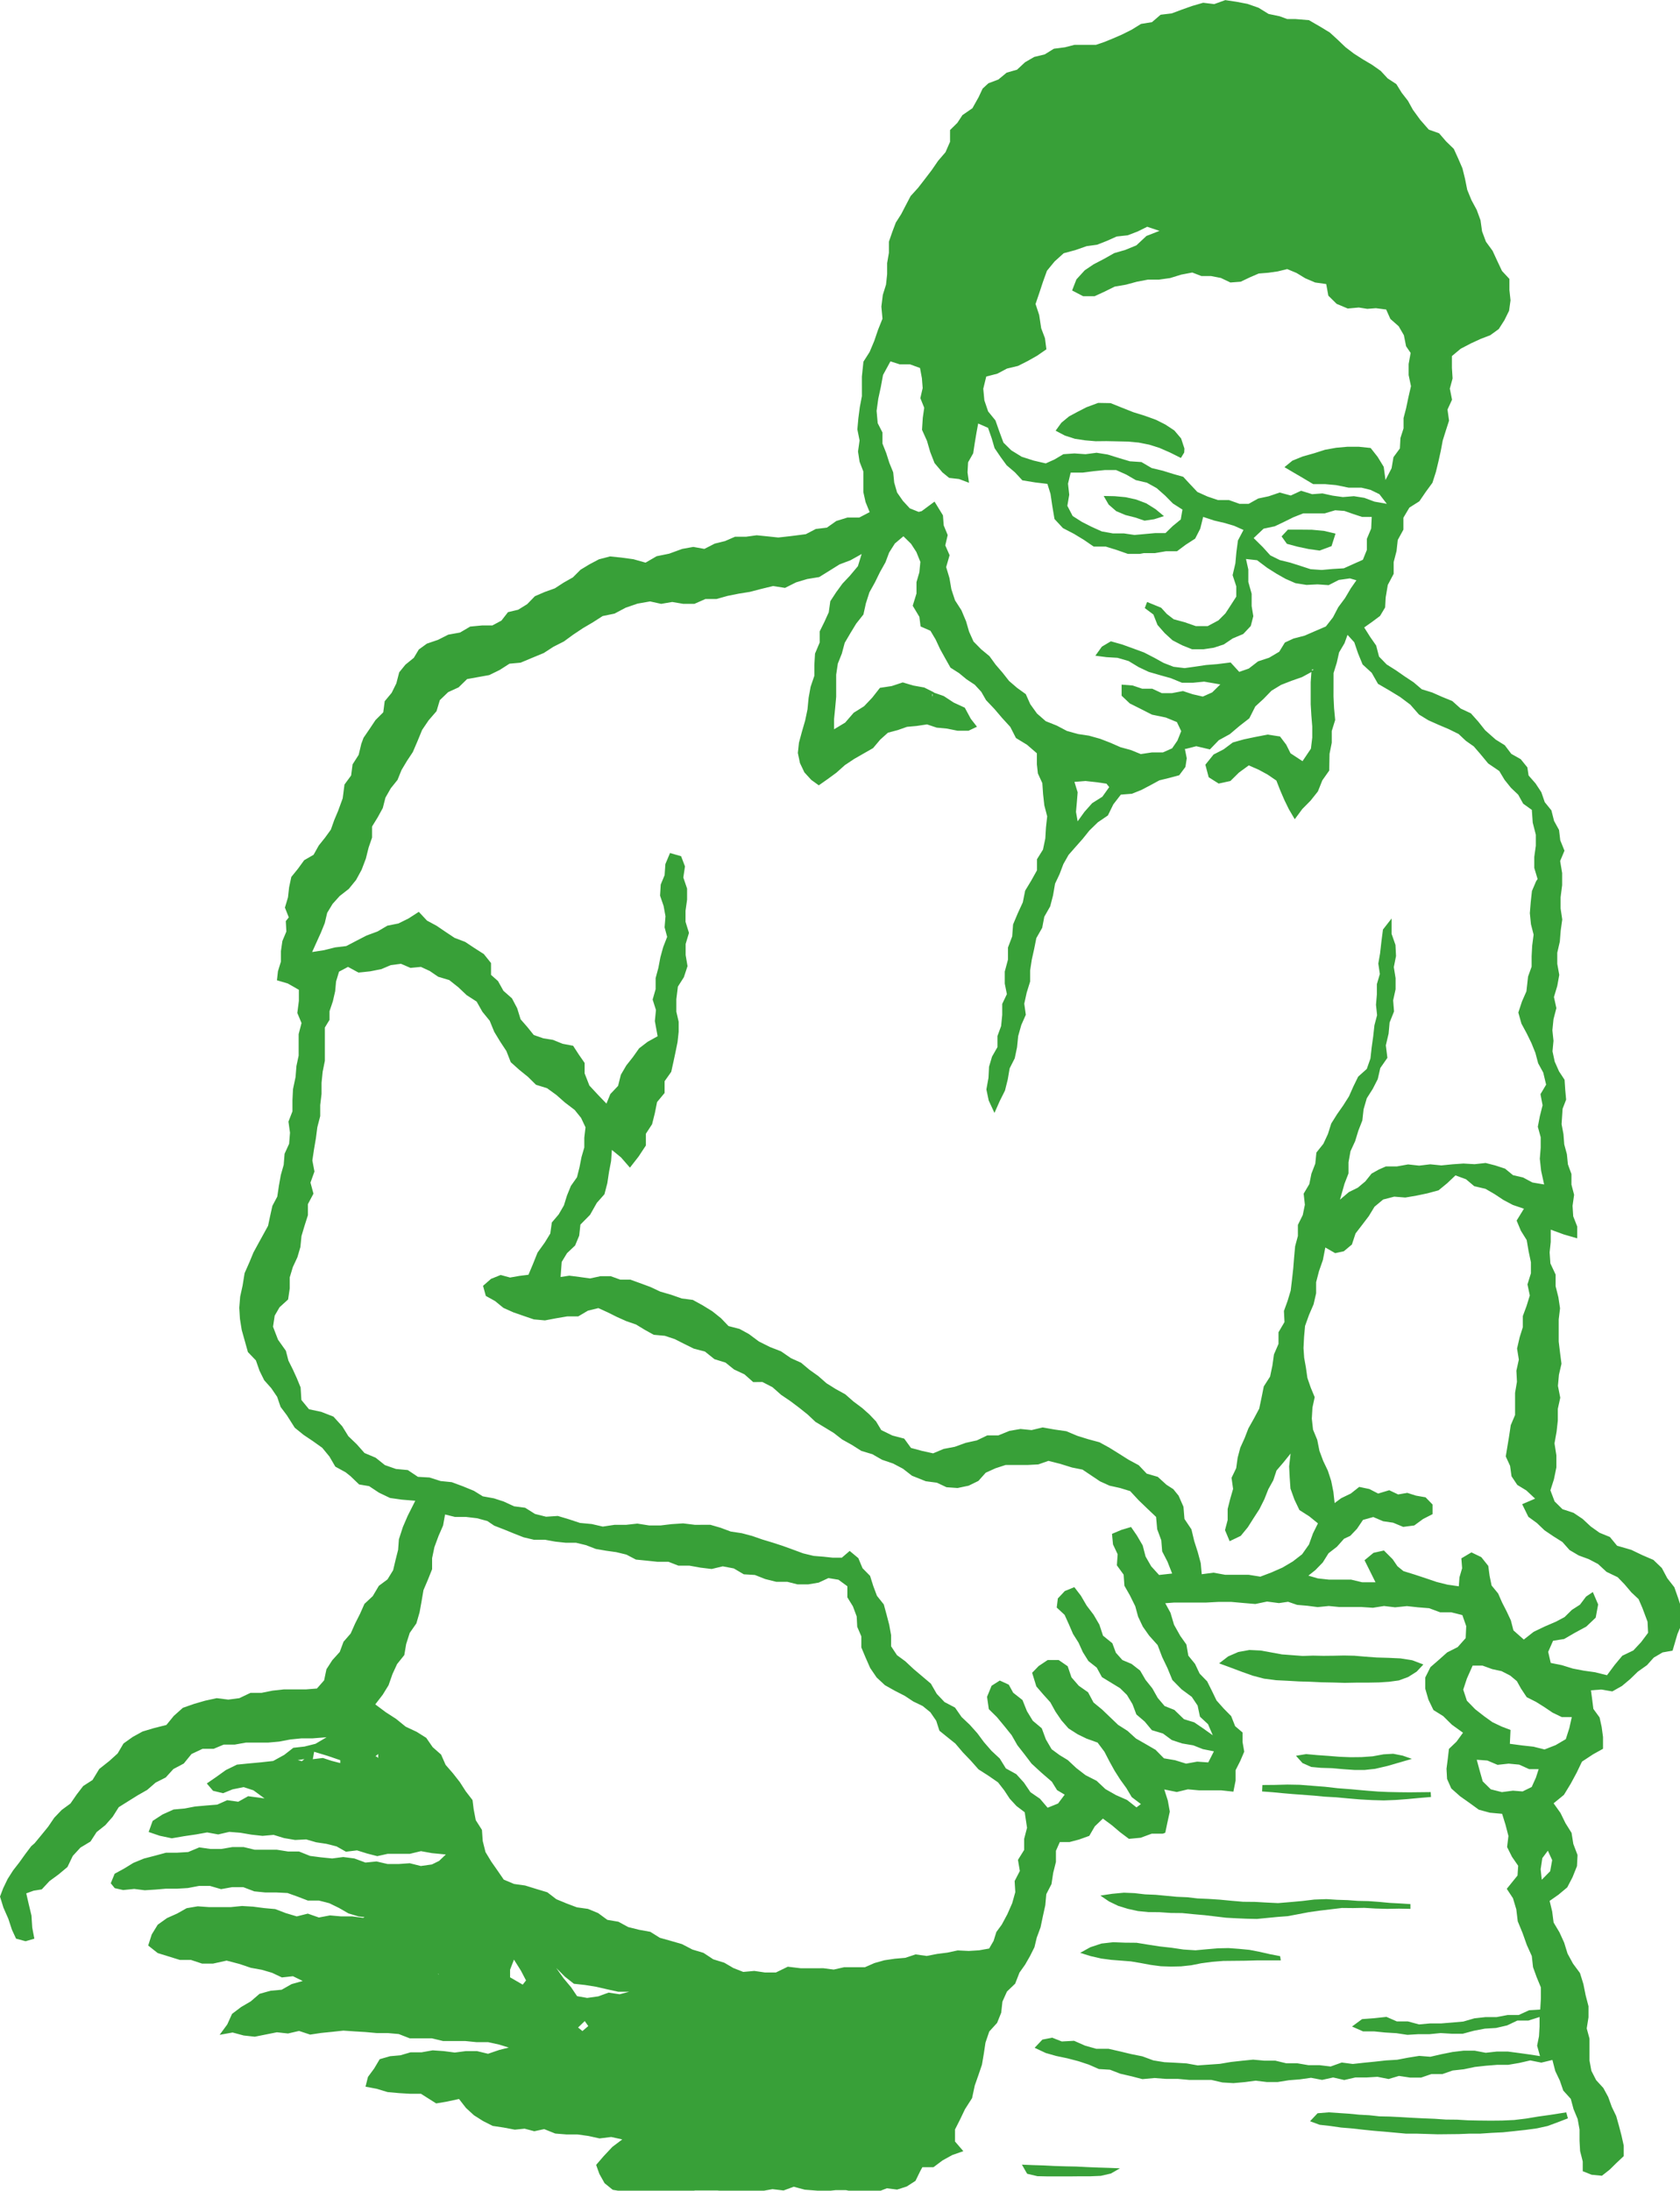 <svg xmlns="http://www.w3.org/2000/svg" viewBox="0 0 151.67 197.75"><defs><style>.cls-1{fill:#38a038}</style></defs><title>img_industry_guide2</title><g id="レイヤー_2" data-name="レイヤー 2"><g id="レイヤー_1-2" data-name="レイヤー 1"><path class="cls-1" d="M32.39 173l-.93-.28-.85-.49-.88-.43-.94-.24h-1l-.91-.35-.92-.33-1-.05h-1l-1-.1-1-.38h-1l-1 .18-1-.29h-1l-1 .19-1 .06h-1l-.94.08-.95.06-.95-.12-1 .1-.76-.17L10 170l.35-.86.86-.47.83-.51.95-.39 1-.26 1-.27h1l1-.06 1-.42 1 .14h1l1-.17h1l1 .24h2l1 .16h1l1 .4 1 .13 1 .1 1-.13 1 .13 1 .37 1-.1 1 .23h1l1-.07 1 .25 1-.14.65-.32.61-.58-1.25-.12-1-.18-1 .24h-2l-.94.21-.93-.24-.9-.28-1 .12-.85-.48-.91-.23-.93-.14-.9-.26-1 .05-1-.17-.94-.29-1 .09-1-.11-1-.17-1-.08-1 .23-1-.18-1 .18-1.09.16-1.1.19-1.09-.23-1-.34.36-1 .89-.58 1-.45 1-.09.94-.18 1-.09 1-.08.9-.4 1 .14.89-.5 1.48.2-1-.73-.88-.29-1 .2-.86.35-.91-.22-.56-.66.84-.58.88-.63 1-.49 1.1-.11 1.08-.1 1.09-.12 1-.55.82-.64 1-.11 1-.25 1-.59-1.28.1h-1l-1 .1-1 .19-1 .09h-2l-1 .18h-1l-.91.38h-1l-1 .47-.7.86-.94.5-.69.76-.91.46-.76.66-.86.49-.85.53-.86.54-.55.87-.66.75-.79.63-.55.85-.91.55-.69.75-.48 1-.79.66-.83.61-.7.75-.74.12-.66.24.23 1 .24 1 .07 1.09.19 1-.79.23-.86-.23-.37-.8-.33-1-.44-1-.31-1 .29-.76.4-.83.49-.77.56-.72.53-.74.55-.73.3-.26.62-.75.61-.75.55-.81.67-.7.79-.58.56-.81.59-.77.84-.54.61-1 .92-.73.74-.67.53-.9.83-.59.89-.49 1-.3 1.15-.29.67-.82.82-.73 1-.35 1-.29 1.05-.23 1.05.13 1-.13 1-.48h1l1-.2 1-.11h2l1-.08.65-.74.21-1 .53-.82.67-.74.34-.92.65-.75.4-.9.44-.87.4-.9.75-.7.55-.93.78-.58.51-.83.22-.93.23-.91.07-.95.36-1.11.43-1 .69-1.37-1.22-.1-1.06-.15-1-.48-.89-.59-.9-.15-.78-.75-.44-.35-.93-.51-.53-.91-.65-.79-.84-.6-.85-.57-.79-.64-.71-1.12-.57-.76-.31-.91-.53-.78-.64-.72-.42-.85-.33-.94-.72-.75-.28-1-.28-1-.16-1-.06-1 .08-1 .22-1 .18-1.12.44-1 .36-.87.43-.79.44-.8.45-.82.19-.9.2-.9.44-.83.15-1 .17-.95.26-.92.08-1 .41-.9.08-1-.14-1 .36-.93v-1l.05-1 .23-1.09.08-1 .2-.94v-1.94l.26-1-.38-.91.14-1.09v-1l-1-.57-.98-.29.09-.81.27-.88v-.94l.13-.91.36-.86-.05-.94.27-.34-.35-.88L26 81l.1-.9.2-.94.6-.74.56-.77.85-.49.47-.84.56-.7.53-.73.3-.85.35-.83.42-1.15.16-1.24.6-.82.13-1 .55-.86.24-1 .2-.54.54-.79.54-.81.7-.7.13-1 .63-.76.42-.85.26-1 .56-.69.76-.62.45-.75.73-.53 1-.34.93-.47 1.06-.19.92-.54 1.06-.1h.94l.82-.44.59-.76.92-.22.81-.5.7-.72.88-.38.92-.33.8-.52.83-.47.69-.69.81-.49.85-.45 1-.26 1 .1 1.11.15 1.1.31 1-.58 1.13-.23 1.18-.43 1-.18 1 .18.94-.48.93-.23.9-.39h1l.95-.13 1 .1.95.1 1-.11.49-.06 1-.13.9-.47 1-.12.85-.6 1-.31h1.07l.94-.49-.37-.91-.2-.9v-1.86l-.34-.88-.14-.92.14-1-.2-1 .09-1 .13-1 .19-1V34l.14-1.35.56-.88.42-1 .34-1 .4-1-.1-1.09.13-1.06.29-.93.1-.94v-1l.16-.93v-1l.3-.87.32-.85.49-.77.42-.81.43-.82.68-.75.62-.8.61-.8.57-.83.67-.78.41-.94v-1.06l.66-.65.46-.7.9-.62.56-1 .36-.77.52-.48.9-.34.75-.62.94-.27.72-.67.83-.48.95-.23.82-.51 1-.13.86-.22h1.94l.76-.26.69-.28.9-.39.88-.44.84-.52L104 2l.78-.67 1-.12.91-.34.93-.33 1-.29 1 .12 1-.36 1 .15 1 .19 1 .35.91.56 1 .21.68.25h.75l1.21.1 1.07.62.82.5.71.65.7.67.76.58.81.52.83.49.78.55.63.68.78.51.49.79.56.72.44.8.67.92.77.88.93.33.63.73.7.68.4.88.38.88.23.93.2 1 .38.93.48.89.34.93.14 1 .35.94.6.82.42.91.43.91.67.72v1l.1.93-.13.94-.42.85-.51.8-.77.56-.86.33-.87.4-.94.49-.79.66v1.08l.06.94-.25.92.2 1-.41.89.14 1-.29.9-.28.89-.17.91-.2.91-.24 1-.32 1-.6.82-.58.85-.9.57-.54.91v1.08l-.51.93-.11 1-.26 1v1.06l-.53 1-.19 1.13-.05.9-.46.77-.71.53-.72.51.53.84.55.79.26 1 .69.71.84.53.79.55.8.53.74.63.94.29.88.39.93.38.76.68.92.43.67.75.62.78.95.84.82.51.59.78.85.48.6.74.11.73.63.72.52.79.31.9.6.74.24.95.45.82.11.93.38.94-.39.93.18 1.09v1.09l-.14 1.1v1l.15 1-.14 1-.08 1-.23 1v1l.18 1-.18 1-.3 1 .22 1-.26 1-.1 1 .1.95-.09.95.2.93.39.88.5.76.06.91.08.88-.32.83-.09 1.39.17.9.07.92.24.89.09.91.32.88v.95l.24.92-.14 1 .06.94.36.92v1.07l-1.21-.35L140 111v1.11l-.1.94.07 1 .47 1v1.05l.25 1 .15 1-.12 1v2l.12 1 .13 1-.23 1-.09 1 .21 1.07-.22 1v1.05l-.11 1-.19 1.07.17 1.08v1.09l-.22 1.07-.32 1 .38 1 .71.7 1 .33.82.55.73.68.8.57.93.38.65.79 1.28.37 1 .48 1 .43.76.73.49.92.64.82.35 1 .32 1 .06 1.15-.45 1.07-.44 1.5-.9.16-.8.47-.61.68-.83.59-.69.67-.74.62-.87.49-1-.17-.93.07.11.81.11.87.56.77.19.87.12.89v1.07l-.9.5-1 .66-.48 1-.54 1-.61 1-.93.76.62.87.45.92.55.88.16 1 .38 1-.05 1-.4 1-.48.92-.79.66-.8.56.23.95.13 1 .53.89.42.92.31 1 .49.9.63.85.31 1 .2 1 .26 1v1l-.16 1 .25.92V186l.17.93.43.84.65.71.44.81.32.89.4.83.25.89.23.88.2.9v.95l-.65.61-.62.61-.7.55-.93-.09-.8-.32v-.88l-.24-.94-.05-.94v-1l-.17-.95-.37-.89-.25-.93-.68-.75-.31-.9-.41-.86-.26-1-1 .24-1-.2-1 .23-1 .17h-1l-1 .08-1 .11-1 .21-1 .11-.92.32h-1l-.93.32h-1l-1-.15-.94.28-1-.2-1 .06h-1l-1 .23-1-.23-1 .22-1-.19-1 .14-1 .08-1 .16h-1l-1-.12-1 .13-1 .09-1-.06-1-.23h-2l-1-.09h-1.07l-1.06-.08-1.09.1-1-.26-1-.23-.93-.36-1-.06-.91-.4-.94-.31-1-.26-1-.21-.95-.27-1-.47.7-.74.89-.17.86.34 1.11-.06 1 .44 1 .28h1.11l1.05.24 1 .24 1 .2 1 .37 1 .16 1 .05 1 .06 1 .18 1-.07 1-.07 1-.17 1-.11 1-.1 1 .09h1l1 .24h1l1 .17h1l1 .12 1-.36 1 .13 1-.11 1-.1 1-.11 1-.06 1-.19 1-.16 1 .08 1-.23 1-.2 1-.12h1l1 .19 1-.11h1l1 .13 1 .14.9.14-.26-.94.17-.86.05-.87v-.86l-1 .32h-1l-.93.44-1 .23-1 .06-1 .19-1 .27h-1l-1-.06-1 .1h-1l-1 .06-1-.15-1-.06-1-.1h-1l-1-.44.91-.67 1.08-.08 1.12-.12.94.41h1l1 .27 1-.09h1l1-.08 1-.09 1-.29 1-.11h1l1-.19h1l.94-.43 1-.06.06-1v-1l-.38-.92-.33-.91-.11-1-.45-1-.38-1.07-.44-1.07-.13-1.08-.3-1-.56-.85.97-1.2.06-.88-.56-.81-.44-.88.12-1-.26-1-.31-1-1.1-.1-1-.27-.84-.61-.85-.6-.8-.71-.38-.86-.05-.92.11-.85.11-.94.68-.65.59-.81-1-.72-.79-.78-.88-.55-.45-.93-.29-1v-1l.47-.94.77-.67.74-.66.95-.48.72-.81.05-1.08-.35-1-1-.25h-1l-1-.37-1-.08-1-.11-1.07.11-1-.12-1 .16-1.07-.07H120.89l-.93-.09-1 .1-.93-.12-.93-.08-.81-.28-.83.12-1.07-.14-1.06.22-1.07-.09-1.12-.1h-1.12l-1.12.06H106l-.8.06.47.86.32 1.08.56 1 .56.79.17 1 .61.75.41.87.68.7.43.86.42.87.64.72.68.69.36.91.67.57v.87l.15.86-.36.84-.42.83v.94l-.2 1-1.11-.12h-2l-1-.09-1 .24-1.13-.23.32 1 .18 1-.2.91-.21 1-.22.08h-1l-1 .37-1.06.1-.81-.61-.73-.62-.81-.6-.73.7-.5.86-.92.33-.87.23h-.87l-.35.79v1l-.25 1-.15 1-.47.91-.09 1-.22 1-.21 1-.34.92-.21.87-.4.8-.44.77-.51.72-.39 1-.74.71-.41.91-.11 1-.37.92-.71.78-.34 1-.15 1-.17 1-.32.94-.33.94-.24 1.13-.64 1-.43.9-.47.93v1.09l.75.87-1 .35-.87.48-.83.62h-1l-.2.37-.42.86-.79.51-.87.28-.92-.12-.9.35h-1.88l-.92-.18h-.93l-.94.1-.92-.07-.92-.07-1-.27-.92.34-1-.12-1 .18h-1l-1 .12-1-.1-1-.08h-2l-1 .28-.91.2h-.93l-.93.09-.9-.33-.91-.15h-.92l-.92-.15-.74-.6-.47-.84-.29-.81.68-.79.79-.84.89-.67-1-.22-1.05.13-1-.22-1-.14h-1l-1-.08-1-.4-.9.19-.87-.23-.88.09-1-.19-1-.15-.87-.44-.82-.52-.72-.66-.63-.81-1.06.23-1 .17L38 189h-1l-1-.06-1-.09-1-.3-1-.19.22-.88.56-.76.5-.84.94-.27.92-.08.92-.27h1l1-.18 1 .07 1 .13 1-.13h1l1 .24 1-.34.87-.22-.87-.27-1-.22H43l-1-.1h-2l-1-.24h-2l-1-.39-1-.09h-1l-1-.09-1-.06-1-.07-1 .11-1 .1-1 .15-1-.33-1 .23-1-.11-1 .2-1 .2-1-.11-1-.27-1.17.21.69-.94.43-.95.82-.62.87-.51.79-.68 1-.28 1-.09.9-.51 1-.28-.88-.43-1 .11-.89-.42-.92-.27-1-.18-1-.34-1.18-.31-1.22.27h-1l-1-.33h-1l-1-.31-1-.31-.86-.68.32-1 .54-.88.84-.6.9-.4.87-.49 1-.17 1 .07h2l1-.1 1 .06 1 .13 1 .09.94.36 1 .3 1-.25 1 .35 1-.19 1 .09h1l1 .13.12-.07zm31.25-51l-1-.26-.87-.43-.85-.43-.9-.3-1-.09-.81-.45-.79-.48-.87-.3-.85-.38-.8-.4-.88-.4-.94.23-.88.52h-1l-1 .17-1 .19-1-.09-.94-.32-.92-.32-.89-.4-.76-.62-.83-.46-.25-.91.72-.63.87-.35.85.23.86-.15.8-.1.42-1 .4-1 .66-.92.49-.8.14-1 .62-.73.47-.81.28-.9.35-.86.55-.78.23-.91.18-.92.25-.86v-.88l.11-.94-.4-.85-.58-.72-.88-.67-.77-.68-.84-.61-1-.31-.72-.71-.79-.64-.77-.69-.39-1-.56-.85-.54-.89-.41-1-.66-.81-.52-.92-.9-.58-.75-.71-.82-.65-1-.3-.76-.52-.8-.37-.94.09-.86-.37-.92.12-.85.36-1 .2-1.07.11-.94-.51-.81.43-.27.89-.08.88-.21.91-.3.89v.78l-.42.69v3l-.2 1-.1 1v1l-.12 1v1l-.26 1-.13 1-.17 1-.15 1 .19 1-.36 1 .27 1-.5.94v1l-.3.94-.28.94-.1 1-.27.92-.41.88-.28.93v1l-.15 1-.77.7-.44.76-.15 1 .45 1.17.71 1 .23.89.4.8.36.79.34.83.07 1.13.69.84 1.09.23 1.11.43.8.88.55.89.75.72.71.8 1 .42.84.67 1 .35 1.07.1.91.61 1.05.06 1 .32 1 .1 1 .37 1 .41.81.5 1 .18.89.29.93.43 1 .13.89.56 1 .25 1.06-.07 1 .3 1 .33 1.06.1 1 .23 1.07-.16h1.05l1-.11 1.08.17h1l1-.12 1.05-.07 1.06.13H64.13l.93.27.91.34 1 .15.94.25.92.32.93.28.92.3.91.33.92.34.95.23.88.07.85.09H76l.71-.61.78.65.38.91.68.69.29.92.33.88.62.78.25.92.24.92.17.94v1l.53.8.75.55.75.7.78.66.78.66.53.92.7.74.95.5.59.85.74.7.68.76.61.82.67.77.75.7.55.89.94.52.69.76.59.87.86.59.69.81.94-.38.6-.8-.69-.41-.47-.76L94 160l-.87-.8-.63-.83-.65-.83-.52-.91-.66-.82L90 155l-.73-.72-.16-1.11.41-1 .74-.47.81.37.4.73.84.66.4 1 .53.87.81.68.37 1 .52.89.72.53.74.45.77.72.83.64 1 .51.8.75.95.54 1 .44.85.67.4-.3-.83-.63-.48-.81-.55-.76-.51-.8-.46-.83-.46-.89-.62-.83-1-.36-.8-.39-.83-.53-.63-.72-.54-.79-.47-.85-.64-.71-.62-.72-.38-1.23.59-.61.81-.54h1l.81.56.34 1 .66.76.84.59.49.92.78.64.72.69.72.69.85.54.76.69.89.51.88.51.76.77 1 .17 1 .31 1-.18 1 .07.51-1-1-.2-.86-.34-1-.17-.94-.31-.8-.59-1-.3-.65-.78-.75-.64-.35-.93-.5-.83-.62-.61-.82-.5-.82-.5-.47-.86-.75-.59-.5-.8-.39-.86-.5-.79-.37-.86-.39-.86-.71-.66.1-.82.63-.67.86-.35.59.77.52.89.63.83.52.89.33 1 .84.68.32.86.59.66.83.35.77.6.49.84.61.76.49.87.62.73.88.35.87.84.92.28.78.53.9.64-.43-1-.73-.68-.21-1-.53-.79-.91-.67-.84-.85-.44-1.07-.48-1-.41-1.08-.77-.86-.57-.81-.42-.89-.26-.95-.49-.99-.49-.86-.07-1-.61-.84.07-1-.42-.89-.09-.95.85-.36.87-.26.53.77.52.89.26 1 .51.89.71.78 1.18-.13-.42-1.07-.48-.93-.08-1-.37-1-.1-1.11-.81-.77-.75-.72-.78-.84-.91-.28-.95-.21-.86-.39-.79-.53-.79-.53-.95-.19-1.06-.33-1.07-.27-.91.32-.95.05h-2l-.92.3-.88.4-.66.74-.88.43-1 .21-1-.07-.87-.41-1-.13-1.25-.5-.81-.63-.89-.47-1-.34-.87-.5-1-.3-.85-.54-.88-.49-.76-.59-.82-.5-.83-.5-.7-.66-.75-.6-.81-.61-.84-.57-.78-.69-.91-.47-.83.01-.79-.7-.94-.44-.77-.62-1-.31zm43.42-54.4h-.09l.17.85-.12.78-.56.75-.89.24-.9.22-.81.44-.82.43-.85.34-1 .08-.68.88-.49 1-.91.62-.76.74-.61.76-.63.71-.64.73L96 78l-.34.9-.41.87-.18 1.05-.26 1-.53.93-.19 1-.53.93-.2 1-.21.94-.15.98v1l-.31 1-.22 1 .14 1-.41.93-.28 1-.1 1-.21 1-.46.91-.17 1-.25 1-.47.94-.48 1.08-.52-1.12-.21-1 .19-1.05.05-1 .27-.91.49-.86v-1l.33-.9.1-1v-1l.42-.88-.19-.95V87.7l.29-1.08v-1.09l.38-1 .08-1.08.42-1 .46-1 .21-1.05.55-.91.52-.93v-1l.54-.87.21-1 .06-1 .11-1-.26-1-.11-1-.07-1-.4-.87-.09-.82v-1l-.89-.77-1-.61-.51-1-.74-.81-.69-.81-.76-.8-.43-.75-.59-.64-.74-.49-.68-.56-.77-.49-.48-.85-.46-.83-.4-.86-.47-.79-.89-.39-.11-.87-.6-1 .34-1.1v-1.03l.26-.89.09-.94-.36-.89-.48-.74-.69-.68-.77.65-.52.82-.33.88-.5.89-.45.92-.5.9-.32 1-.22 1-.65.82-.53.87-.51.87L76 59l-.36.9-.15 1v2l-.09 1-.1 1v.93l1-.6.77-.89.94-.59.74-.78.69-.88 1.06-.16 1-.33.94.28 1 .18.88.44-.17.21.05.19v-.42l1 .35.9.59 1 .46.54 1 .56.72-.76.36h-1l-.94-.19-.94-.09-.87-.29-.93.14-.88.08-.82.29-.9.24-.69.62-.65.77L78 68l-.89.51-.84.56-.76.68-.82.6-.77.54-.68-.49-.62-.68-.4-.84-.19-.91.1-.93.27-1 .29-1 .21-1L73 63l.18-1 .34-1v-1l.06-1 .42-1v-1l.43-.87.39-.86.14-1 .53-.81.57-.78.66-.7.73-.87.34-1.1-1 .56-1 .38-.91.57-.92.57-1.09.18-1 .3-1 .5-1.07-.17-1.11.27-1 .26-1 .16-1 .2-1 .28h-1l-1 .44h-1l-1-.17-1 .17-1-.22-1.14.2-1.07.37-1 .53-1.07.22-.89.57-.9.53-.87.58-.85.62-.93.47-.88.57-1.09.45-1 .42-1 .09-.89.57-.94.46-1 .18-1 .18-.77.75-.94.43-.75.72-.3 1-.71.82-.59.87-.41 1-.43 1-.53.8-.49.82-.36.89-.61.76-.48.84-.24.94-.46.84-.51.83v1l-.31.9-.25 1-.38 1-.5.92-.66.81-.82.64-.64.71-.49.81-.22.93-.34.84-.38.84-.42.93 1.08-.17 1-.25 1-.12.92-.48.91-.47 1-.37.88-.52 1-.2.91-.45.93-.6.74.79.87.47.81.55.81.54.95.36.83.55.86.55.65.81V88l.63.56.49.88.77.68.47.89.31 1 .61.7.58.72.87.3.87.14.86.35.95.18.52.8.52.75v.94l.43 1.1.79.85.75.78.35-.86.7-.74.25-1 .49-.84.6-.76.56-.79.77-.59.9-.5-.25-1.37.1-1-.3-.94.27-.94v-1l.25-.93.18-.95.25-.91.36-.93-.23-.86.08-1-.17-.93-.32-.93.06-1L60 79l.07-1 .42-1 1 .29.35.92-.15 1 .34 1v1l-.14 1v1l.31 1-.3 1v1l.17 1-.33 1-.54.85-.14 1.14v1.12l.21.91v.91l-.1.92-.17.84-.18.85-.22 1-.6.85v1.06l-.68.82-.2 1-.25 1-.56.86v1.06l-.66 1-.78 1-.8-.92-.83-.68-.07 1-.19 1-.15 1-.26 1-.69.78-.61 1.08-.87.88-.11 1-.37.89-.73.69-.48.79-.1 1.36.79-.12.93.12.94.13.93-.2h.94l.86.31h.91l.83.3.95.35.92.43 1 .29.94.33 1 .13.89.49.86.53.79.63.68.71 1 .26.84.46.9.67 1 .5 1 .39.9.62.91.41.75.63.8.57.74.65.83.52.87.48.74.65.79.59.65.58.6.63.47.78 1 .49 1.07.28.61.84 1 .27 1 .22.95-.4 1-.19 1-.36 1-.22.94-.45h1l1-.41 1-.17 1 .1 1-.24 1.07.19 1.06.15 1 .42 1 .31 1 .27.89.49.87.54.87.55.91.49.72.76 1 .29.78.71.62.4.48.59.44 1 .09 1.1.63.94.25 1.05.32 1 .27 1 .09 1 1.06-.14 1.05.19h2.12l1.06.17 1-.38 1-.44.93-.55.84-.65.62-.88.36-1 .45-.91-.79-.64-.88-.56-.45-.94-.36-1-.07-1-.05-1 .13-1.16-.67.83-.6.7-.29.88-.45.81-.36.91-.44.88-.53.82-.52.82-.64.78-1 .48-.42-1 .24-.91v-1l.23-.91.26-.9-.14-1 .42-.87.13-.94.24-.91.39-.86.34-.88.5-.89.48-.9.21-1 .2-1 .57-.89.21-1 .14-1 .41-.95v-1.05l.54-.92-.05-1 .33-.91.28-.93.12-1 .11-1 .08-1 .09-1 .25-.93v-1l.44-.89.19-.93-.11-1 .51-.86.19-.94.35-.91.1-1 .63-.79.41-.88.3-.95.52-.83.56-.8.52-.82.4-.9.43-.88.78-.7.33-.94.11-1 .14-1 .11-1 .24-.91-.1-.94.08-.93v-.93l.27-.92-.14-.94.16-.92.12-1.06.14-1.09.78-1v1.39l.35 1 .05 1-.2 1 .16 1v1l-.22 1 .08 1-.4 1-.09 1-.25 1.06.14 1.13-.64.92-.23 1-.45.88-.54.85-.29 1-.11 1-.36.92-.29.95-.42.91-.18 1v1l-.36.93-.41 1.44.8-.68.81-.4.68-.57.56-.7.66-.37.64-.28h1l1-.18 1 .11 1-.12 1 .1 1-.1 1-.07 1 .06 1-.11.86.22.89.29.72.59.91.21.84.45 1.06.18-.27-1.23-.12-1.09.08-1v-.94l-.26-.95.18-.94.25-1-.19-1 .51-.86-.26-1.09-.46-.84-.25-.94-.36-.89-.42-.86-.48-.89-.28-1 .33-1 .4-.91.15-1.34.32-.89v-.94l.05-.95.13-1-.24-.94-.1-1 .08-1 .11-1 .38-.89.13-.19-.3-1v-1l.14-1v-1l-.28-1.09-.08-1.15-.78-.56-.45-.81-.66-.63-.57-.71-.48-.8-1-.68-.73-.88-.57-.66-.71-.5-.66-.62-.89-.44-.92-.39-.92-.41-.85-.52-.78-.89-.92-.69-1-.61-1-.58-.57-1-.82-.75-.41-1-.34-1-.61-.67-.27.75-.49.83-.21.93-.29.94V62.87l.05 1.06.1 1.06-.31 1v1.06l-.2 1-.03 1.51-.62.88-.4 1-.66.83-.75.76-.68.92-.53-.9-.41-.84-.37-.86-.35-.89-.79-.54-.79-.43-.91-.4-.89.65-.77.76-1.06.23-.9-.57-.3-1.13.74-.92.91-.47.83-.62 1-.28 1-.21 1.14-.22 1.12.17.56.74.39.78 1.08.71.76-1.13.12-1v-1l-.08-1-.06-1v-2l.07-1 .2-.16h-.15v.21l-.9.49-.94.33-.95.37-.87.53-.71.73-.75.69-.54 1.07-.91.71-.85.72-1 .55-.8.83-1.23-.29zm-66.88 69.11l-.18 1-.41.94-.37 1-.21 1v1l-.38.95-.4.94-.17 1-.18 1-.29 1-.6.86-.32 1-.17 1-.65.81-.42.91-.35 1-.53.86-.67.87.95.71.93.6.86.7 1 .47.86.54.58.84.76.67.41.93.66.76.62.79.54.84.61.79.1.81.19 1 .56.88.07 1 .25 1 .52.86.56.8.57.83.93.39 1 .14 1 .31 1 .3.82.63.92.38.93.35 1 .14.92.38.83.61 1 .17.88.48 1 .25 1 .18.86.54 1 .28 1 .29.94.49 1 .3.88.58 1 .31.82.48.89.35 1-.09.95.14h1l1.07-.52 1.17.14H74.34l.93.12.93-.21h1.88l.87-.38.89-.25.95-.14.94-.08.93-.31 1 .14.93-.18.94-.12.93-.2 1 .05.94-.06.9-.16.4-.69.25-.8.49-.67.5-.93.44-1 .28-1-.06-1 .47-.91-.17-1 .56-.9v-1l.26-1-.21-1.4-.74-.56-.61-.66-.5-.76-.56-.72-.87-.6-.89-.57-.69-.78-.72-.75-.68-.8-.81-.65-.63-.51-.29-.9-.53-.77-.69-.56-.85-.41-.77-.51-.9-.46-.89-.5-.75-.7-.58-.85-.41-.93-.39-.93v-1l-.37-.86-.05-.94L77 145l-.5-.81v-1l-.8-.59-.91-.15-.88.41-.95.16H72l-.91-.23h-1l-1-.25-.94-.37-1-.06-.9-.53-1-.19-1 .24-1-.12-1-.18h-1l-.9-.35h-1l-.94-.1-1-.1-.86-.45-.91-.22-.93-.13-.92-.16-.88-.34-.91-.22h-.94l-.93-.1-.93-.17h-1l-.93-.22-.89-.35-.88-.36-.88-.34-.62-.42-.93-.25-1-.12h-1zM137.57 148l.89-.7 1-.48 1-.43.79-.42.66-.65.73-.47.55-.73.61-.41.48 1.12-.22 1.19-.85.81-1 .54-1 .58-1 .16-.44 1 .23 1 1 .2 1 .31 1 .19 1 .14 1.08.27.69-.93.69-.83 1-.48.7-.75.63-.84-.05-1-.46-1.23-.35-.81-.65-.61-.61-.72-.63-.65-1-.48-.77-.71-.84-.44-.9-.33-.83-.49-.65-.73-.81-.51-.8-.54-.69-.66-.77-.56-.56-1.14 1.17-.5-.79-.74-.82-.5-.52-.78-.13-.94-.39-.85.15-.91.15-.91.15-1 .39-.92v-2l.17-1-.05-1 .22-1-.16-1 .23-1 .29-.93v-1l.34-.92.29-.94-.21-1 .31-1v-1l-.21-1-.17-1-.53-.85-.38-.91.66-1.07-1-.34-.85-.45-.8-.53-.83-.48-1-.23-.75-.63-.95-.35-.75.71-.78.64-1 .27-1 .21-1 .17-1-.08-1 .26-.78.65-.51.84-.6.79-.6.78-.33 1-.73.61-.78.17-.89-.51-.22 1.13-.35 1-.26 1v1l-.23 1-.41.95-.36 1-.09 1-.05 1 .06.87.16.9.13.92.3.87.36.87-.2.93-.06 1 .11 1 .38.92.2 1 .34.91.42.88.3.92.2 1 .11 1 .59-.44.87-.42.76-.6.91.19.8.41 1-.3.8.38.83-.14.79.25.86.15.63.65v.87l-.86.44-.79.58-1 .13-.91-.38-.9-.13-.89-.38-.93.26-.54.8-.61.64-.56.26-.64.72-.76.59-.52.83-.67.69-.63.5.86.25 1 .11h2l1 .24h1.2l-.54-1.09-.45-.9.81-.67.94-.21.79.79.43.63.54.44 1 .31 1 .33 1 .34 1 .25 1 .14.06-.81.24-.82-.07-.89.91-.54.89.43.63.79.12.9.18.87.59.72.36.82.41.8.38.81.23.9zM119.73 25.64l-1-.14-.89-.38-.79-.48-.84-.35-.86.21-.84.12-.87.07-.79.34-.84.4-.93.07-.86-.41-.88-.17h-.87l-.83-.32-1 .19-1 .31-1 .14h-1l-1 .19-1 .27-1 .17-.91.45-.91.42h-1.03l-1-.52.39-1 .75-.82.8-.54.94-.49.92-.52 1-.29 1-.41.91-.85 1.18-.46-1.11-.37-.87.43-.89.34-1 .11-.87.39-.89.35-.95.13-1 .35-1.07.29-.82.74-.69.84-.36 1-.33 1-.34 1 .33 1 .18 1.19.34.9.13 1-.84.58-.85.48-.87.44-1 .24-.87.46-1 .26-.27 1.1.1 1.05.34 1 .66.81.35 1 .37 1 .71.7.94.58 1.06.34 1.11.26.8-.36L96 41l1-.07 1 .07 1-.13 1 .16 1 .31 1 .3 1.05.07.92.54 1 .24 1 .31.85.24.59.64.69.73.91.41.94.32h1l.95.34h.83l.86-.48.94-.2 1-.34 1 .27.93-.43 1 .31.93-.07.91.2.93.13 1-.08.94.15.91.34 1.12.2-.67-.87-.8-.39-.82-.2h-1.16l-1.13-.23-1-.09h-1.07l-.92-.55-.89-.52-.78-.46.72-.59.94-.38 1-.28 1-.32 1-.18 1-.09h1.07l1.05.11.63.8.55.9.16 1.19.55-1.06.17-1 .58-.79.05-.94.28-.87v-.93l.23-.88.21-1 .23-1-.21-1v-1l.18-1-.41-.6-.2-1-.47-.81-.75-.66-.38-.85-.93-.12-.77.06-.77-.12-1 .09-1-.42-.75-.74zm-16.38 29.25l.21-.55 1.27.52.51.56.62.48 1 .27 1 .35h1.07L110 56l.63-.63.47-.72.51-.79v-.94l-.33-1 .25-1.07.09-1 .14-1.06.5-.95-.85-.38-.89-.26-.9-.21-1-.33-.26 1.06-.46.9-.85.55-.79.59h-1l-1 .17h-1l-.37.07h-1.06l-1-.35-1-.31h-1.09l-.89-.61-.89-.54-1-.52-.76-.82-.2-1.19-.16-1.08-.28-.9-1.09-.13-1.17-.19-.68-.73-.74-.63-.54-.74-.55-.81-.26-.89-.33-.94-.89-.39-.16.87-.15.9-.14.92-.46.81-.05.91.13.94-.9-.34-.89-.1-.61-.5-.71-.84-.39-1-.29-1-.45-1 .07-1.09.13-.9-.35-.87.21-.91-.07-.89-.17-.92-.9-.33h-.93l-.84-.27-.67 1.23-.2 1.09-.23 1.06-.15 1.09.1 1.11.43.84v1l.34.86.28.88.35.86.09.92.26.9.53.76.62.67.8.32.27-.07 1.16-.86.76 1.24.07.91.36.87-.22.93.39.89-.31 1.07.3 1 .17 1 .33 1 .58.9.42 1 .27.93.4.89.69.7.75.62.56.77.62.72.59.75.72.62.79.57.4.9.61.85.79.69 1 .4.91.48 1 .28 1 .15 1 .28.93.36.91.4.92.25.91.37 1-.15h1l.83-.37.48-.7.34-.85-.39-.82-1-.41-1.25-.26-1-.51-1-.5-.74-.7v-1l1 .08.86.29h.91l.86.4h.91l1-.19.88.29.91.21.85-.38.73-.72-1.46-.25-1 .1h-1l-1-.41-1-.28-1-.29-.91-.43-.91-.55-1-.29-1-.06-1-.13.59-.82.81-.48 1 .28 1 .36 1 .37.93.48.83.46.9.35 1 .12 1-.14.94-.14 1-.08 1.21-.15.78.85.86-.3.84-.65 1-.33.91-.54.51-.83.78-.36 1-.26.92-.4 1-.43.64-.82.48-.92.61-.82.52-.88.51-.73-.59-.17-1 .14-.92.47-1-.07-1 .05-1-.16-.89-.39-.83-.47-.82-.52-.92-.69-1-.11.21.95v1.12l.3 1.07v1.11l.15.91-.23.89-.68.72-.95.4-.8.54-.91.3-.95.14h-1l-.9-.36-.87-.45-.72-.66-.64-.73-.37-.94zM141.9 155h-.9l-.83-.4-.74-.5-.75-.47-.85-.43-.51-.77-.38-.68-.6-.5-.78-.4-.84-.18-.88-.32h-.89l-.52 1.17-.33 1 .33 1 .75.77.82.64.74.53.82.39.81.31-.06 1.25 1.13.15 1 .11 1 .25 1-.39.92-.54.32-1zM106.75 46l-.86-.55-.71-.72-.76-.67-.88-.49-1-.23-.86-.5-.92-.41h-1l-1 .1-1 .13h-1.1l-.24 1 .11 1-.17 1 .48.92.85.54.87.44.91.41 1 .18h1l.95.14 1-.09.88-.08h.92l.66-.64.72-.59zm17.09.66h-.88l-.82-.27-.77-.27-.83-.06-.94.28h-1.94l-.89.35-.85.42-.84.4-1 .21-.9.85.83.82.67.74.87.43.94.23.91.29.92.3 1 .07 1-.09 1-.06.89-.4.83-.37.36-.89v-1l.39-.93zm9.48 112.19l.27 1 .27.95.73.72 1 .25 1-.13.87.07.82-.4.38-.84.25-.77h-.85l-.91-.41-.95-.09-1 .11-.92-.39zm-33.18-87.8l-.25-.31-.89-.13-1-.11-1 .08.29.94-.07.88-.08.89.15.85.61-.85.7-.79.92-.58zM56.81 179.79h-1l-1-.22-1-.23-1-.16-1-.11-.81-.64-.78-.78.66.93.68.81.54.8.91.16 1-.14.93-.34 1 .15zm82.38-10.11l.76-.77.18-1-.39-.85-.5.67-.15 1zm-92 9.47l.3-.38-.46-.88-.63-1-.35.91v.69zm-16.47-20v-.26l-1.14-.39-1.22-.37-.12.67.91-.11.79.26zm21.47 23.87l.39.32.53-.45-.32-.45zm-25.31-24.14l.37.1.23-.19zm7-.33h.1l.16.14v-.36zm5.67 19.58v.07l.05.07z"/><path class="cls-1" d="M110.06 150.15l.82-.63.92-.4 1-.18 1.01.05 1 .18.92.17.94.07.93.07.94-.03.93.02.94-.01.93-.02.93.02.93.08 1.08.08 1.08.03 1.07.05 1.07.17 1 .38-.61.65-.76.48-.84.31-.88.12-.9.06-1.03.02h-1.04l-1.04.02-1.03-.03-1.04-.02-1.04-.05-1.03-.03-1.04-.06-1.03-.05-1.07-.14-1.03-.27-1.01-.36-1.01-.38-1.01-.37zM99.34 171.11l1.07-.16 1.06-.1.95.04.95.11.96.04.95.09.95.09.95.04.95.11.96.04 1.05.07 1.04.1 1.05.09 1.05.01 1.05.06 1.05.05 1.09-.09 1.1-.1 1.08-.13 1.1-.04.95.06.95.03.94.07.95.02.95.07.95.09.95.05.94.06v.43l-1.05-.02-1.05.02-1.05-.03-1.01-.06-1.01.02-1.01-.01-1 .12-1 .12-1 .14-.99.19-.91.17-.93.07-.93.09-.92.09-.93-.02-.93-.04-.92-.05-.93-.11-1.01-.12-1.02-.09-1.01-.1-1.02-.01-1.02-.07-1.02-.01-.92-.09-.91-.2-.88-.27-.83-.4-.78-.53zM141.55 191.22l-.91.35-.92.34-.95.21-1.02.14-1.03.11-1.03.11-1.03.05-1.03.07h-.96l-.96.04-.96.01-.96.01-.95-.03-.96-.03h-.96l-.98-.09-.97-.09-.98-.08-.97-.1-.97-.11-.98-.08-.97-.14-.97-.11-.86-.32.68-.72.99-.08.92.06.92.06.92.09.92.05.92.1.93.02 1.01.05 1.01.06 1.02.05 1.01.04 1.01.07 1.02.01 1.01.06 1.02.02 1.01.01 1.02-.01 1.09-.05 1.08-.13 1.08-.18 1.08-.15 1.46-.23.15.54zM115.63 176.96h-2.13l-1.07.03-1 .01-1 .01-.99.08-.99.13-.9.18-.92.1-.91.02-.92-.03-.91-.12-.91-.17-.89-.15-.9-.07-.9-.07-.89-.12-.95-.22-.93-.29.92-.51 1-.33 1.06-.12 1.05.04 1.06.01 1.04.17 1.04.16 1.08.12 1.08.16 1.08.07 1.08-.1.95-.08.95-.02.95.07.94.09.93.18.92.21.92.18.06.38zM113.97 161.13l1.12-.01 1.13-.03 1.12.02 1.14.09 1.15.09 1.14.13.91.07.91.08.92.08.91.07.92.04.95.02.96.01.96-.01.95-.01.03.44-1.06.09-1.07.1-1.07.08-1.06.04-1.08-.03-1.07-.06-1.07-.09-1.07-.1-1.07-.06-.93-.09-.94-.07-.94-.07-.94-.08-.94-.09-.94-.07.03-.58zM117 158.49l.92-.15.99.09 1.01.07 1 .08 1 .04 1-.01 1-.07.99-.18.87-.05.86.17.82.29-1.1.32-1.1.32-1.12.26-.93.1h-.94l-1.01-.07-1-.09-1.01-.03-.87-.08-.79-.35-.59-.66zM92.26 195.4l.98.04.98.03.98.05.98.03.99.02.98.05.98.04.99.03.99.04-.82.47-.91.21-.94.04h-.95l-.94.01h-1.93l-.96-.02-.93-.22-.47-.82zM95.3 38.88l.52-.72.69-.57.78-.42.8-.41 1.05-.39 1.12.02 1.05.42 1.01.4 1.03.32 1.02.37.85.43.8.53.61.72.3.91-.02.36-.3.49-.96-.48-.98-.43-.92-.29-.96-.19-.97-.09-.97-.02-.97-.02-.97.01-.94-.08-.93-.14-.9-.29-.84-.44zM99.64 44.77l.99.02.98.09.96.21.92.35.83.52.76.63-.88.28-.87.13-.86-.29-.87-.22-.83-.35-.68-.59-.45-.78zM120.57 48.17l-.36 1.13-1.08.4-.99-.14-.99-.21-.97-.26-.48-.67.57-.61h1.08l1.09.01 1.08.1 1.05.25z"/></g></g></svg>